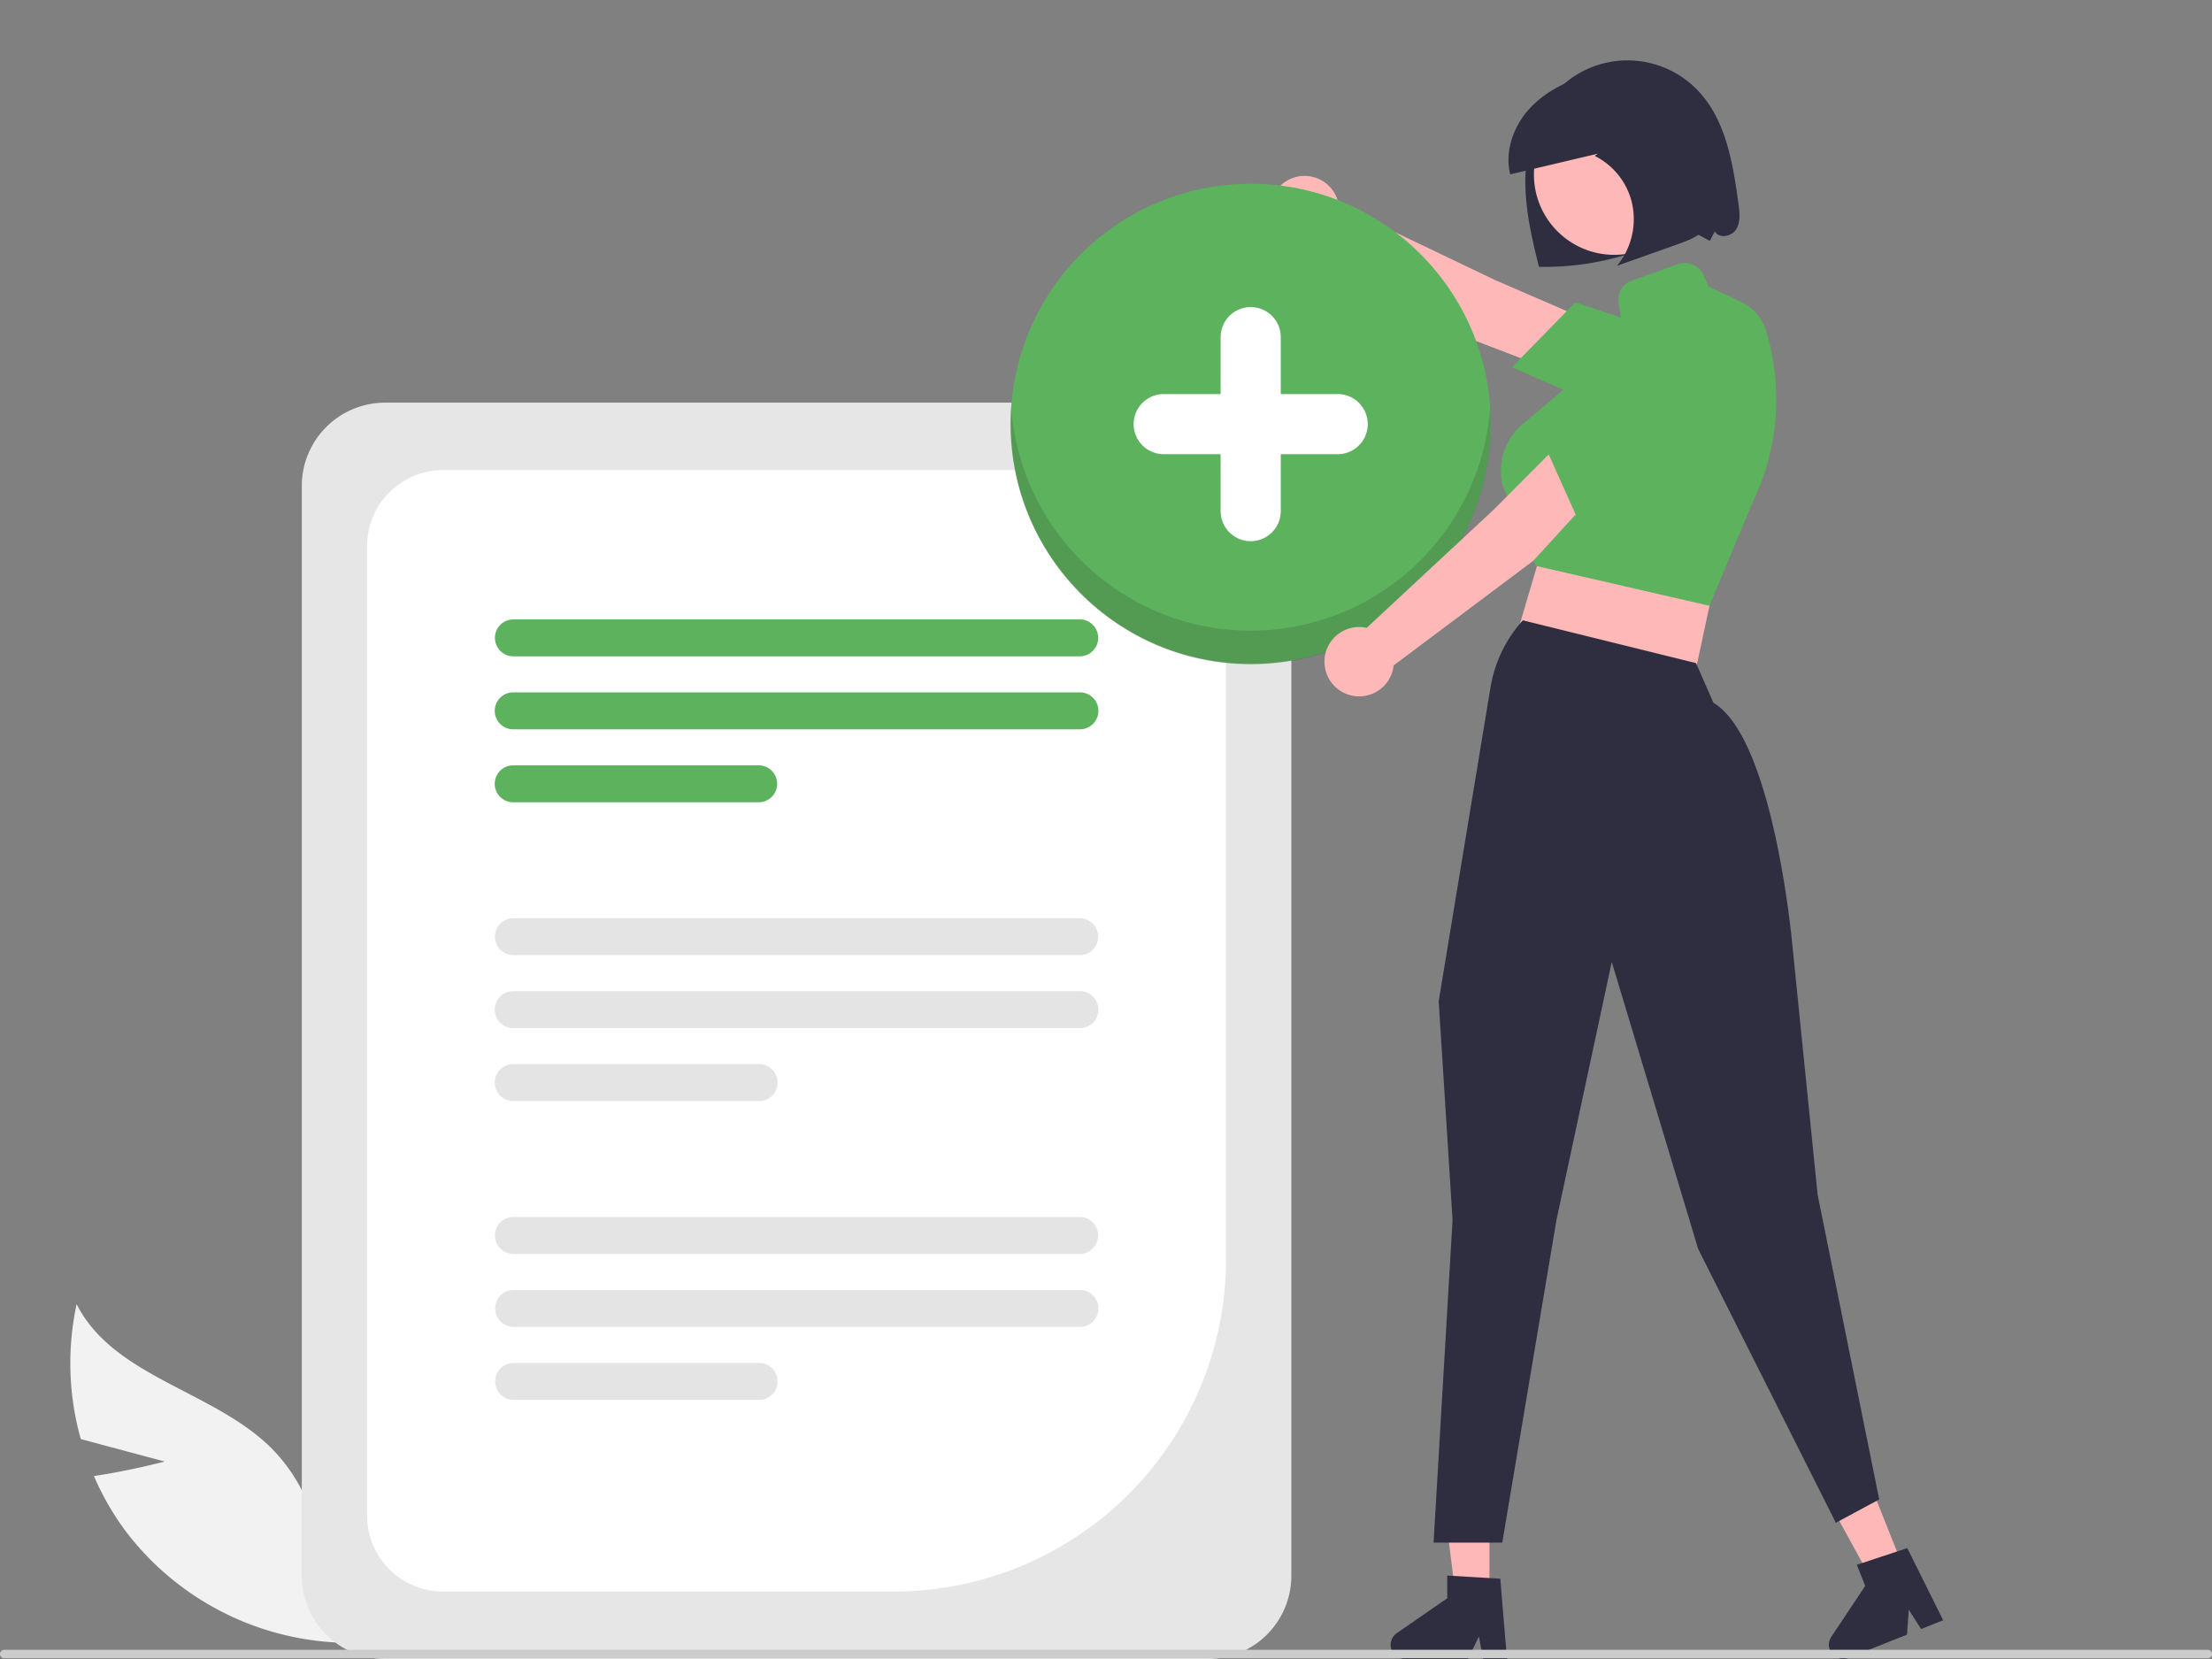 <svg xmlns="http://www.w3.org/2000/svg" width="800" height="600" viewBox="0 0 800 600">
  <rect x="0" y="0" width="800" height="600" fill="#808080" stroke="none"/>
  <g id="Group_338" data-name="Group 338" transform="translate(-2176 -13268)">
    <g id="undraw_save_to_bookmarks_re_8ajf_1_" data-name="undraw_save_to_bookmarks_re_8ajf (1)" transform="translate(2176 13289.836)">
      <path id="Path_5554" data-name="Path 5554" d="M801.282,265.32c-2.021-14.822-4.555-30.736-15.009-41.436a35.156,35.156,0,0,0-50.794.526c-7.61,8.118-10.971,19.518-11.278,30.641s2.17,22.123,4.918,32.906a101.419,101.419,0,0,0,42.328-8.331,68.194,68.194,0,0,1,10.149-3.984c3.526-.9,6.04,1.361,9.321,2.936l1.8-3.448c1.474,2.743,6.038,1.93,7.694-.708S801.7,268.405,801.282,265.32Z" transform="translate(-172.522 -213.297)" fill="#2f2e41"/>
      <path id="Path_5555" data-name="Path 5555" d="M757.277,320.333l4.211-21.511-31.574-13.669L673.467,258.11a12.544,12.544,0,1,0-9.093,14.045l53.746,33.168Z" transform="translate(-189.261 -205.727)" fill="#ffb8b8"/>
      <path id="Path_5556" data-name="Path 5556" d="M720.218,308.394l22.869-23.378.452.138c.284.086,28.7,8.748,46.811,17.55a15.429,15.429,0,0,1,8.511,9.817,16.182,16.182,0,0,1-5.075,17,17.309,17.309,0,0,1-18.513,2.947Z" transform="translate(-173.397 -197.427)" fill="#5cb25d"/>
      <path id="Path_5557" data-name="Path 5557" d="M447.684,186.221,511.99,203.4l12.986-60.748-59.024-18.269Z" transform="translate(99.066 27.525)" fill="#ffb8b8"/>
      <path id="Path_5558" data-name="Path 5558" d="M792.377,397.277l-62.818-14.446L717.53,353.676a22.3,22.3,0,0,1,8.044-22.733l22.952-19.377,12.3-15.717-1.34-8.329a7.215,7.215,0,0,1,4.809-7.856l16.4-5.88a7.631,7.631,0,0,1,9.625,4l1.738,4.022s7.415,3.489,11.6,5.452a16.782,16.782,0,0,1,9.075,10.281,85.074,85.074,0,0,1-4.824,62.471Z" transform="translate(-174.124 -200.02)" fill="#5cb25d"/>
      <path id="Path_5559" data-name="Path 5559" d="M327.456,638.54l-30.373-8.128a101.447,101.447,0,0,1-1.508-48.788c13.251,26.194,48.839,31.133,69.921,51.559a61.021,61.021,0,0,1,17.9,49.769l7.276,21.079A102.251,102.251,0,0,1,314.4,665.144a98.769,98.769,0,0,1-12.562-21.358C314.547,641.925,327.456,638.54,327.456,638.54Z" transform="translate(-267.868 -131.791)" fill="#f2f2f2"/>
      <path id="Path_5560" data-name="Path 5560" d="M689.639,769.031h-297.7a30.127,30.127,0,0,1-30.092-30.093V344.753a30.127,30.127,0,0,1,30.093-30.093h297.7a30.127,30.127,0,0,1,30.093,30.093V738.938a30.127,30.127,0,0,1-30.093,30.093Z" transform="translate(-252.699 -190.867)" fill="#e6e6e6"/>
      <path id="Path_5561" data-name="Path 5561" d="M571.737,740.211H408.588a27.432,27.432,0,0,1-27.4-27.4V362.039a27.431,27.431,0,0,1,27.4-27.4H664.434a27.431,27.431,0,0,1,27.4,27.4V620.114a120.233,120.233,0,0,1-120.1,120.1Z" transform="translate(-248.42 -186.446)" fill="#fff"/>
      <path id="Path_5562" data-name="Path 5562" d="M630.534,392.2h-204.8a6.679,6.679,0,0,1-.017-13.358H630.534a6.679,6.679,0,1,1,.017,13.358Z" transform="translate(-240.043 -176.665)" fill="#5cb25d"/>
      <path id="Path_5563" data-name="Path 5563" d="M630.533,413.81h-204.8a6.68,6.68,0,1,1,0-13.359h204.8a6.68,6.68,0,1,1,0,13.359Z" transform="translate(-240.041 -171.883)" fill="#5cb25d"/>
      <path id="Path_5564" data-name="Path 5564" d="M514.508,435.421H425.732a6.68,6.68,0,1,1,0-13.359h88.776a6.68,6.68,0,0,1,0,13.359Z" transform="translate(-240.041 -167.1)" fill="#5cb25d"/>
      <path id="Path_5565" data-name="Path 5565" d="M630.534,480.682h-204.8a6.679,6.679,0,0,1-.017-13.359H630.534a6.679,6.679,0,1,1,.017,13.358Z" transform="translate(-240.043 -157.085)" fill="#e4e4e4"/>
      <path id="Path_5566" data-name="Path 5566" d="M630.533,502.293h-204.8a6.68,6.68,0,1,1,0-13.359h204.8a6.68,6.68,0,1,1,0,13.359Z" transform="translate(-240.041 -152.303)" fill="#e4e4e4"/>
      <path id="Path_5567" data-name="Path 5567" d="M514.508,523.9H425.732a6.68,6.68,0,1,1,0-13.359h88.776a6.68,6.68,0,1,1,0,13.359Z" transform="translate(-240.041 -147.52)" fill="#e4e4e4"/>
      <path id="Path_5568" data-name="Path 5568" d="M630.534,569.165h-204.8a6.679,6.679,0,0,1-.017-13.358H630.534a6.679,6.679,0,1,1,.017,13.358Z" transform="translate(-240.043 -137.505)" fill="#e4e4e4"/>
      <path id="Path_5569" data-name="Path 5569" d="M630.533,590.776h-204.8a6.68,6.68,0,0,1,0-13.359h204.8a6.68,6.68,0,1,1,0,13.359Z" transform="translate(-240.041 -132.723)" fill="#e4e4e4"/>
      <path id="Path_5570" data-name="Path 5570" d="M514.508,612.386H425.732a6.68,6.68,0,0,1,0-13.359h88.776a6.68,6.68,0,1,1,0,13.359Z" transform="translate(-240.041 -127.94)" fill="#e4e4e4"/>
      <circle id="Ellipse_129" data-name="Ellipse 129" cx="86.833" cy="86.833" r="86.833" transform="translate(365.499 44.626)" fill="#5cb25d"/>
      <path id="Path_5571" data-name="Path 5571" d="M658.583,396.814A86.818,86.818,0,0,1,571.989,316.1c-.141,2.01-.239,4.043-.239,6.1a86.833,86.833,0,1,0,173.666,0c0-2.057-.1-4.091-.238-6.112a86.821,86.821,0,0,1-86.6,80.721Z" transform="translate(-206.251 -190.55)" fill="#231f20" opacity="0.16"/>
      <path id="Path_5572" data-name="Path 5572" d="M644.82,371.024a10.887,10.887,0,0,1-10.875-10.875V297.227a10.874,10.874,0,0,1,21.749,0v62.922a10.887,10.887,0,0,1-10.874,10.875Z" transform="translate(-192.488 -197.131)" fill="#fff"/>
      <path id="Path_5573" data-name="Path 5573" d="M608.185,322.988a10.887,10.887,0,0,1,10.875-10.875h62.922a10.874,10.874,0,0,1,0,21.749H619.06A10.887,10.887,0,0,1,608.185,322.988Z" transform="translate(-198.189 -191.43)" fill="#fff"/>
      <path id="Path_5574" data-name="Path 5574" d="M768.547,338.262,750.069,326.47l-24.277,24.381-45.825,42.633a12.544,12.544,0,1,0,9.742,13.6l50.537-37.878Z" transform="translate(-185.684 -188.254)" fill="#ffb8b8"/>
      <path id="Path_5575" data-name="Path 5575" d="M743.031,364.185l-13.386-29.837.293-.371c.184-.233,18.645-23.505,33.465-37.14a15.429,15.429,0,0,1,12.251-4.328,16.191,16.191,0,0,1,13.964,10.945,17.307,17.307,0,0,1-4.032,18.306Z" transform="translate(-171.311 -195.784)" fill="#5cb25d"/>
      <circle id="Ellipse_130" data-name="Ellipse 130" cx="29.049" cy="29.049" r="29.049" transform="translate(554.764 12.231)" fill="#ffb8b8"/>
      <path id="Path_5576" data-name="Path 5576" d="M444.289,464.762H432.28l-5.716-46.32h17.725Z" transform="translate(94.393 92.595)" fill="#ffb8b8"/>
      <path id="Path_5577" data-name="Path 5577" d="M726.365,692.171h-8.612l-1.537-8.131-3.937,8.131H689.437a5.134,5.134,0,0,1-2.918-9.36l18.24-12.6v-8.22l19.186,1.145Z" transform="translate(-181.345 -114.007)" fill="#2f2e41"/>
      <path id="Path_5578" data-name="Path 5578" d="M570.4,455.813l-11.158,4.442-22.441-40.922,16.468-6.556Z" transform="translate(118.788 91.342)" fill="#ffb8b8"/>
      <path id="Path_5579" data-name="Path 5579" d="M855.407,679.947l-8,3.185-4.435-6.986-.651,9.01L821.1,693.6a5.135,5.135,0,0,1-6.172-7.617l12.288-18.45-3.04-7.637,18.249-6.032Z" transform="translate(-152.631 -115.805)" fill="#2f2e41"/>
      <path id="Path_5580" data-name="Path 5580" d="M721.847,712.684H697.007l6.865-116.705-5.019-79.1.011-.063,18.718-113.393a47.889,47.889,0,0,1,11.475-24.052l.228-.257,62.642,15.471,6.3,14.361c21.506,12.791,28.3,84.919,28.577,87.992l9.1,89.916,22.272,110.2-15.684,8.445-.262-.522-49.514-98.46L761.446,502.68l-20.025,93.451Z" transform="translate(-178.534 -176.605)" fill="#2f2e41"/>
      <path id="Path_5581" data-name="Path 5581" d="M793.413,255.44c-1.028-6.752-2.1-13.561-4.516-19.919S782.589,223.208,777,219.606c-8.841-5.7-20.287-4.6-30.2-1.322-7.666,2.537-15.148,6.392-20.554,12.591s-8.442,15.043-6.431,23.148l31.72-7.494-1.157.818a25.538,25.538,0,0,1,13.629,17.763,26.459,26.459,0,0,1-5.582,21.976l21.633-7.674c4.451-1.579,9.215-3.4,11.854-7.448C794.977,267.267,794.266,261.043,793.413,255.44Z" transform="translate(-173.624 -212.793)" fill="#2f2e41"/>
      <path id="Path_2960" data-name="Path 2960" d="M274,687.026h796.954a1.523,1.523,0,0,0,0-3.046H274a1.523,1.523,0,0,0,0,3.046Z" transform="translate(-272.476 -109.142)" fill="#ccc"/>
    </g>
    <rect id="Rectangle_2459" data-name="Rectangle 2459" width="800" height="600" transform="translate(2176 13268)" fill="none"/>
  </g>
</svg>
